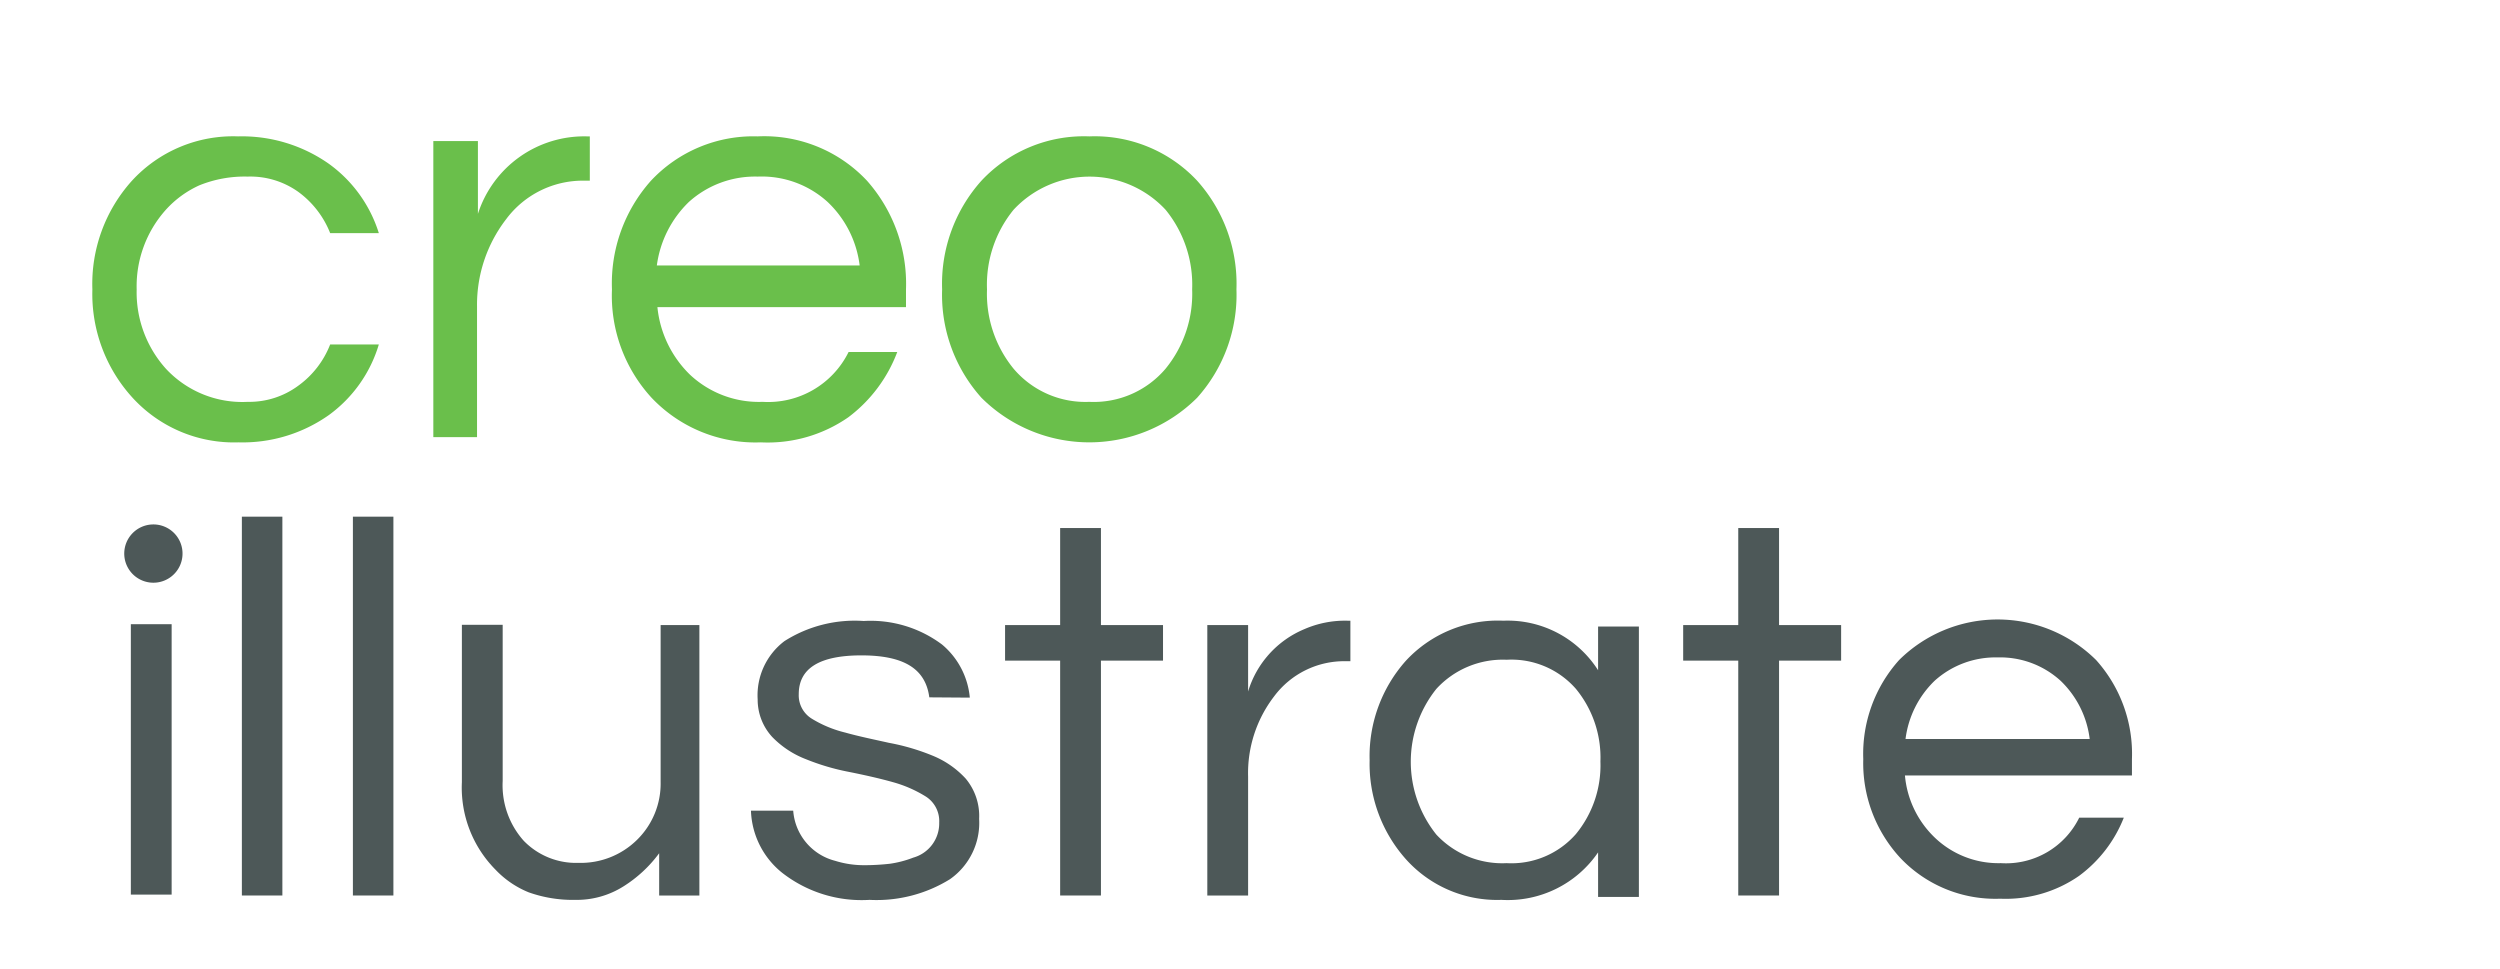 <svg id="Layer_1" data-name="Layer 1" xmlns="http://www.w3.org/2000/svg" width="85.79" height="33.26" viewBox="0 0 85.79 33.26"><defs><style>.cls-1{fill:#6abf4b;}.cls-2{fill:#4d5858;}</style></defs><path class="cls-1" d="M8.5,13.79a2.83,2.83,0,0,0,1.73-.55,3.15,3.15,0,0,0,1.1-1.42H13a4.63,4.63,0,0,1-1.71,2.42,5.13,5.13,0,0,1-3.1.94,4.72,4.72,0,0,1-3.64-1.53A5.28,5.28,0,0,1,3.17,9.93,5.29,5.29,0,0,1,4.53,6.2,4.71,4.71,0,0,1,8.17,4.68a5.19,5.19,0,0,1,3.1.93A4.63,4.63,0,0,1,13,8H11.33a3.21,3.21,0,0,0-1.1-1.42A2.83,2.83,0,0,0,8.5,6.06a4.14,4.14,0,0,0-1.66.3,3.49,3.49,0,0,0-1.15.84,3.93,3.93,0,0,0-1,2.73,3.92,3.92,0,0,0,1,2.72A3.58,3.58,0,0,0,8.5,13.79Z"/><path class="cls-1" d="M20.24,4.68V6.2h-.18a3.28,3.28,0,0,0-2.69,1.32,4.81,4.81,0,0,0-1,3V15H14.87V4.84H16.4v2.5a3.83,3.83,0,0,1,3.74-2.66Z"/><path class="cls-1" d="M26.17,13.79a3.08,3.08,0,0,0,2.95-1.71h1.67a5,5,0,0,1-1.68,2.24,4.85,4.85,0,0,1-3,.86,4.91,4.91,0,0,1-3.75-1.53A5.18,5.18,0,0,1,21,9.93,5.29,5.29,0,0,1,22.34,6.2,4.81,4.81,0,0,1,26,4.68,4.83,4.83,0,0,1,29.75,6.2a5.33,5.33,0,0,1,1.34,3.73v.61H22.56a3.75,3.75,0,0,0,1.12,2.32A3.46,3.46,0,0,0,26.17,13.79ZM26,6.06a3.39,3.39,0,0,0-2.36.87,3.71,3.71,0,0,0-1.1,2.18H29.5a3.6,3.6,0,0,0-1.1-2.18A3.36,3.36,0,0,0,26,6.06Z"/><path class="cls-1" d="M37.38,4.68a4.81,4.81,0,0,1,3.7,1.52,5.3,5.3,0,0,1,1.35,3.73,5.29,5.29,0,0,1-1.35,3.72,5.24,5.24,0,0,1-7.4,0,5.29,5.29,0,0,1-1.35-3.72A5.3,5.3,0,0,1,33.68,6.2,4.81,4.81,0,0,1,37.38,4.68Zm0,9.11A3.23,3.23,0,0,0,40,12.65a4.06,4.06,0,0,0,.91-2.72A4.07,4.07,0,0,0,40,7.2a3.56,3.56,0,0,0-5.22,0,4.07,4.07,0,0,0-.91,2.73,4.06,4.06,0,0,0,.91,2.72A3.23,3.23,0,0,0,37.38,13.79Z"/><path class="cls-2" d="M5.18,18a1,1,0,1,1-.69,1.63A1,1,0,0,1,5.18,18Zm-.69,3.42h1.4v9.28H4.49Z"/><path class="cls-2" d="M9.69,30.73H8.3v-13H9.69Z"/><path class="cls-2" d="M13.5,30.73H12.11v-13H13.5Z"/><path class="cls-2" d="M22.62,30.73V29.28a4.47,4.47,0,0,1-1.23,1.14,3,3,0,0,1-1.65.46,4.51,4.51,0,0,1-1.6-.26A3.25,3.25,0,0,1,17,29.84a4,4,0,0,1-1.15-3v-5.4h1.4v5.36a2.86,2.86,0,0,0,.72,2.05,2.5,2.5,0,0,0,1.88.76,2.75,2.75,0,0,0,2-.78,2.7,2.7,0,0,0,.82-2V21.45H24v9.28Z"/><path class="cls-2" d="M31.89,23.93c-.13-1-.9-1.44-2.33-1.44s-2.15.44-2.15,1.33a.94.94,0,0,0,.46.85,4,4,0,0,0,1.14.47c.46.13,1,.24,1.49.35a7.5,7.5,0,0,1,1.5.44,3.15,3.15,0,0,1,1.14.79,2,2,0,0,1,.46,1.38,2.36,2.36,0,0,1-1,2.07,4.78,4.78,0,0,1-2.76.71,4.43,4.43,0,0,1-3-.93,2.85,2.85,0,0,1-1.07-2.13h1.45a1.92,1.92,0,0,0,1.44,1.72,3.3,3.3,0,0,0,1,.15,7.89,7.89,0,0,0,.88-.05,3.62,3.62,0,0,0,.8-.21,1.22,1.22,0,0,0,.89-1.2,1,1,0,0,0-.45-.89,4.3,4.3,0,0,0-1.14-.5c-.46-.13-1-.25-1.5-.35a7.88,7.88,0,0,1-1.49-.44,3.21,3.21,0,0,1-1.15-.76A1.89,1.89,0,0,1,26,24a2.33,2.33,0,0,1,.92-2,4.49,4.49,0,0,1,2.72-.69,4.09,4.09,0,0,1,2.69.81,2.69,2.69,0,0,1,.95,1.82Z"/><path class="cls-2" d="M36.38,30.73V22.67H34.49V21.45h1.89V18.12h1.4v3.33h2.13v1.22H37.78v8.06Z"/><path class="cls-2" d="M46.34,21.3v1.39h-.17a3,3,0,0,0-2.45,1.21,4.32,4.32,0,0,0-.89,2.75v4.08h-1.4V21.45h1.4v2.28a3.37,3.37,0,0,1,1.93-2.14,3.49,3.49,0,0,1,1.48-.29Z"/><path class="cls-2" d="M54.84,29.25a3.75,3.75,0,0,1-3.32,1.63,4.2,4.2,0,0,1-3.27-1.39A4.92,4.92,0,0,1,47,26.09a4.92,4.92,0,0,1,1.23-3.4,4.3,4.3,0,0,1,3.36-1.39A3.68,3.68,0,0,1,54.84,23v-1.5h1.4v9.28h-1.4Zm-3.14.37a2.94,2.94,0,0,0,2.38-1,3.71,3.71,0,0,0,.84-2.49,3.71,3.71,0,0,0-.84-2.49,2.94,2.94,0,0,0-2.38-1,3.09,3.09,0,0,0-2.41,1,4,4,0,0,0,0,5A3.09,3.09,0,0,0,51.7,29.62Z"/><path class="cls-2" d="M59.65,30.73V22.67H57.76V21.45h1.89V18.12h1.4v3.33h2.13v1.22H61.05v8.06Z"/><path class="cls-2" d="M68.66,29.62a2.8,2.8,0,0,0,2.69-1.56h1.53a4.55,4.55,0,0,1-1.54,2,4.41,4.41,0,0,1-2.7.78,4.49,4.49,0,0,1-3.42-1.39,4.79,4.79,0,0,1-1.28-3.4,4.82,4.82,0,0,1,1.23-3.4,4.8,4.8,0,0,1,6.76,0,4.82,4.82,0,0,1,1.23,3.4v.56H65.37a3.36,3.36,0,0,0,1,2.11A3.16,3.16,0,0,0,68.66,29.62Zm-.11-7.06a3.12,3.12,0,0,0-2.16.8,3.36,3.36,0,0,0-1,2h6.32a3.32,3.32,0,0,0-1-2A3.08,3.08,0,0,0,68.55,22.56Z"/></svg>
